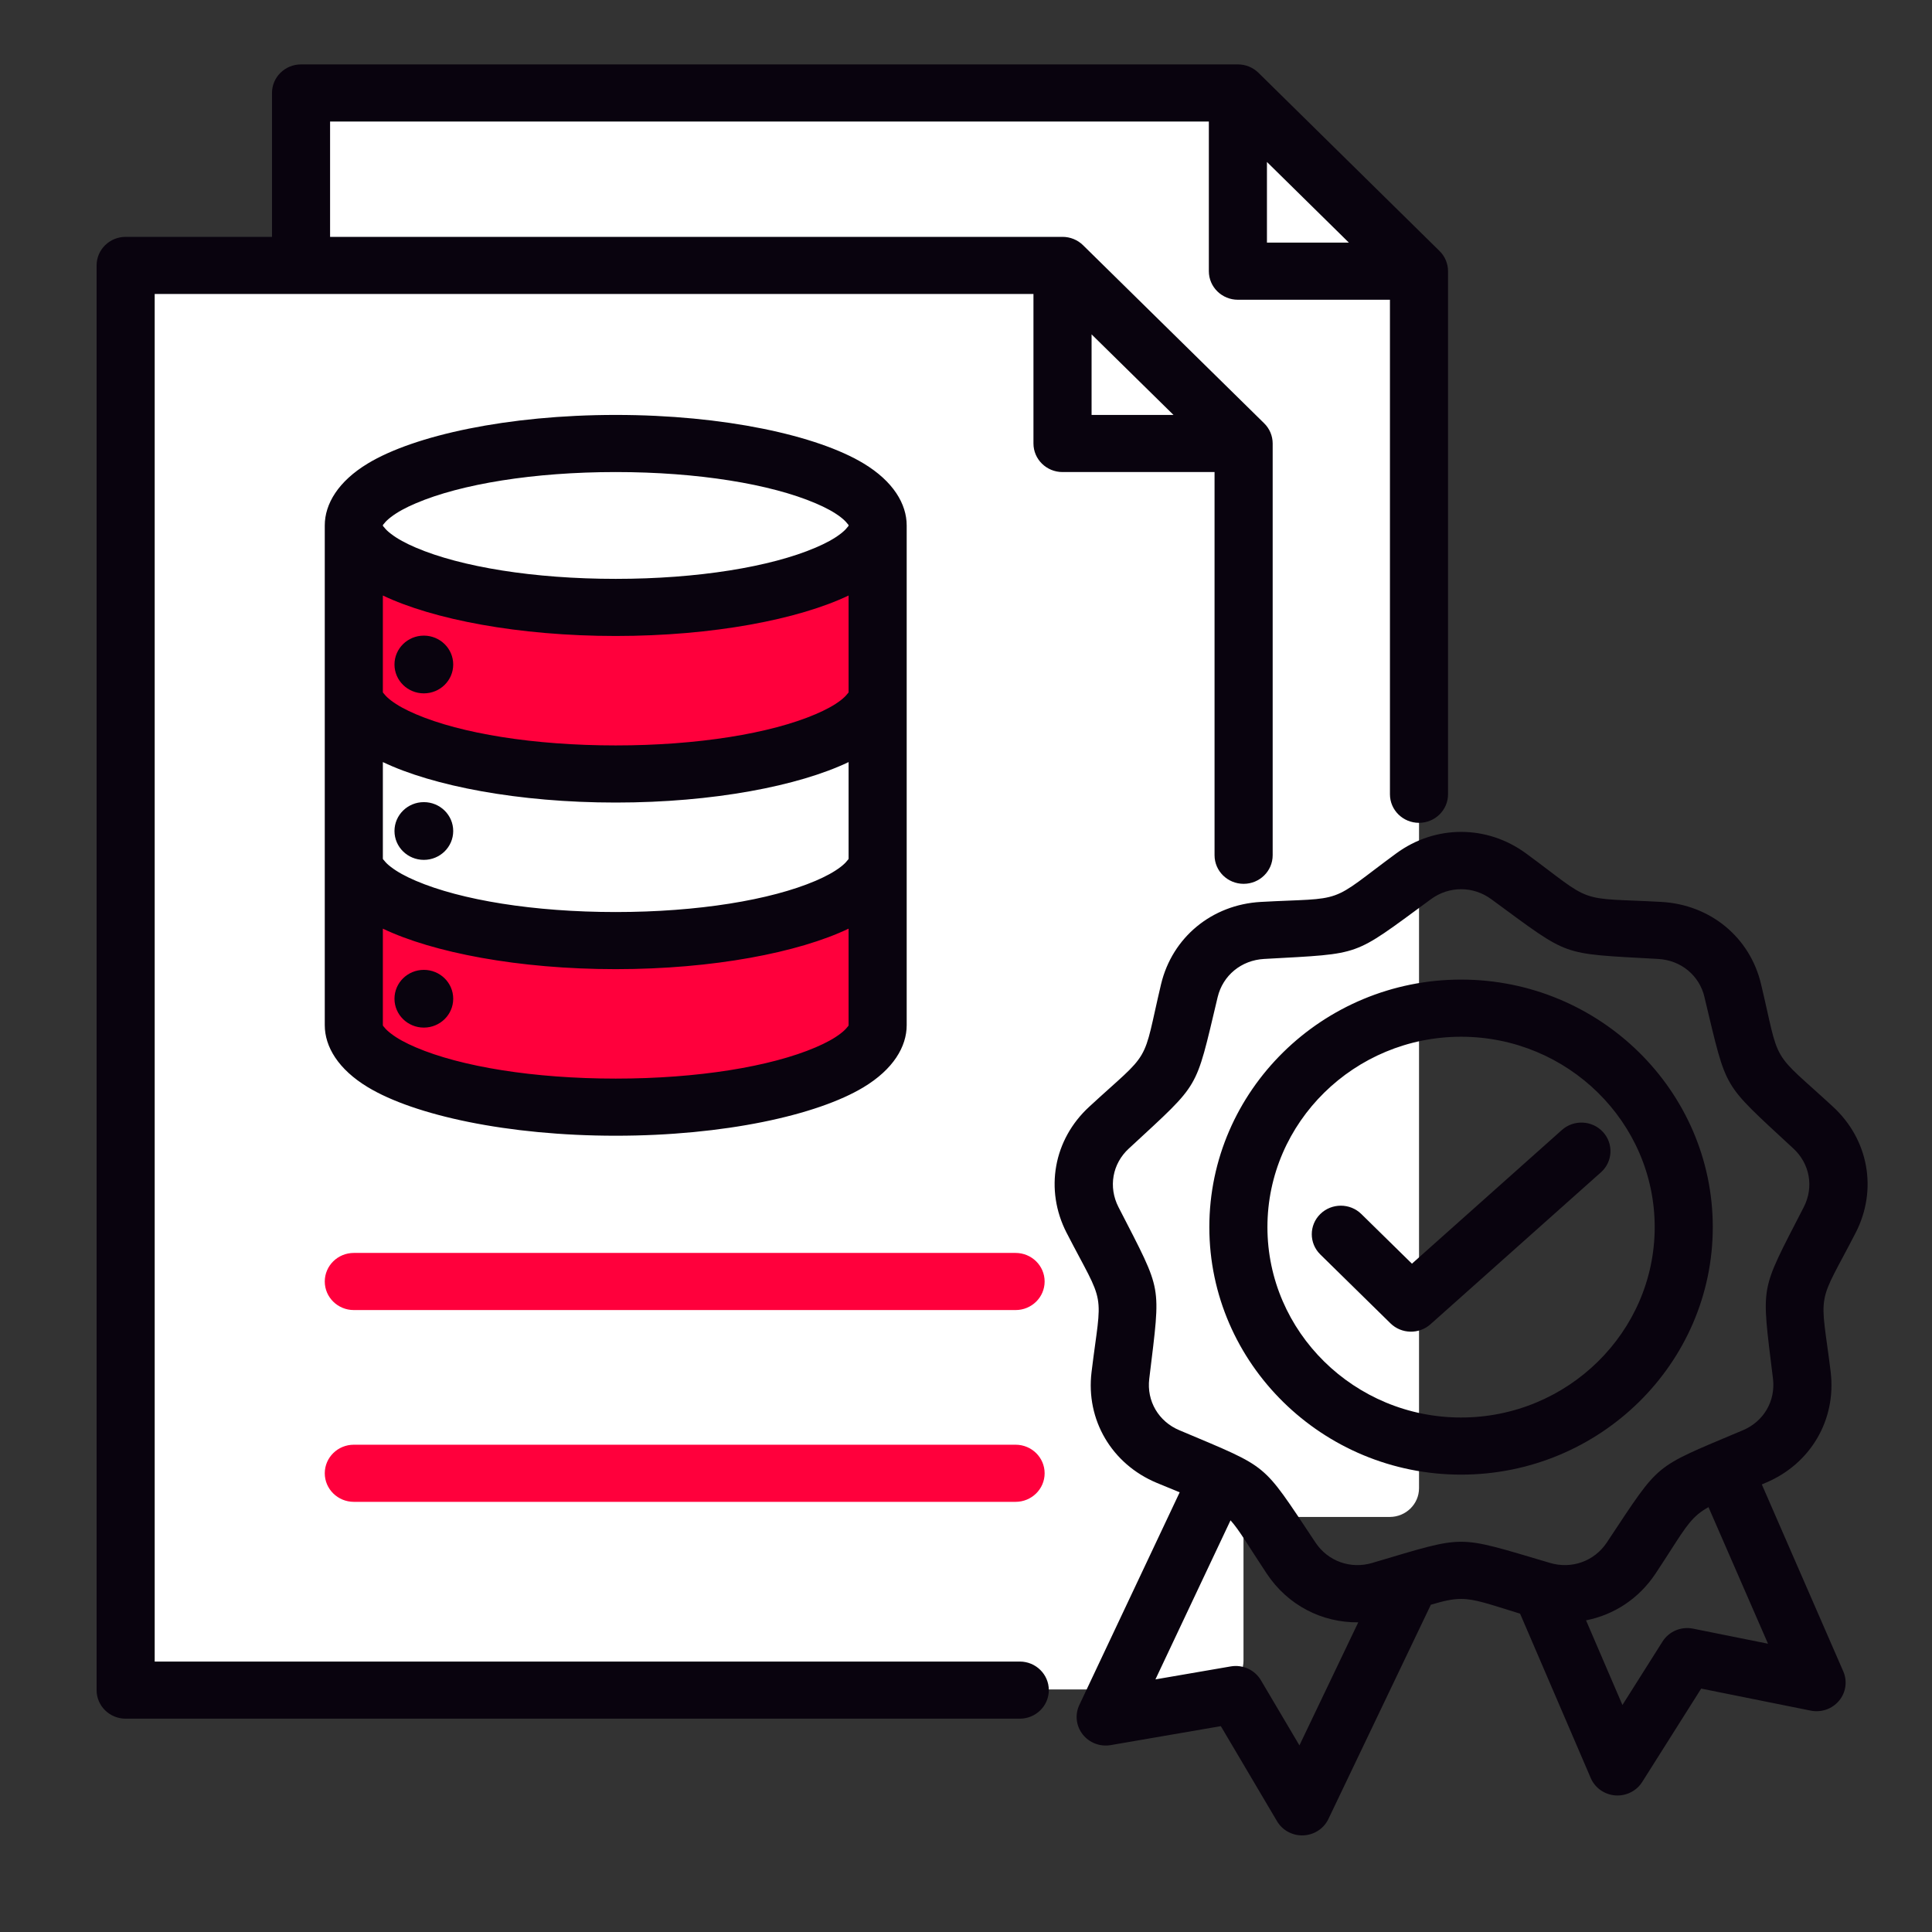 <svg width="60" height="60" viewBox="0 0 60 60" fill="none" xmlns="http://www.w3.org/2000/svg">
<rect x="0" y="0" width="60" height="60" fill="#333333" stroke="none"/>
<path fill-rule="evenodd" clip-rule="evenodd" d="M10.219 2.814H38.06C38.311 2.814 38.526 2.902 38.704 3.075L43.804 8.089C43.98 8.265 44.069 8.476 44.069 8.723V46.219C44.069 46.708 43.661 47.11 43.16 47.11H10.219C9.72 47.11 9.312 46.708 9.312 46.219V3.708C9.312 3.216 9.72 2.814 10.219 2.814Z" fill="white"/>
<path fill-rule="evenodd" clip-rule="evenodd" d="M38.436 2.894C38.534 2.935 38.621 2.996 38.704 3.075L43.804 8.09C43.884 8.169 43.947 8.257 43.989 8.351H38.892C38.642 8.351 38.436 8.151 38.436 7.905V2.894Z" fill="white"/>
<path fill-rule="evenodd" clip-rule="evenodd" d="M4.77 8.174H32.611C32.862 8.174 33.077 8.259 33.253 8.435L38.352 13.45C38.528 13.623 38.618 13.834 38.618 14.08V51.576C38.618 52.069 38.209 52.467 37.711 52.467H4.77C4.269 52.467 3.86 52.069 3.86 51.576V9.066C3.86 8.573 4.269 8.174 4.77 8.174Z" fill="white"/>
<path fill-rule="evenodd" clip-rule="evenodd" d="M4.77 8.174H6.896V52.467H4.77C4.269 52.467 3.86 52.069 3.86 51.576V9.066C3.86 8.573 4.269 8.174 4.77 8.174Z" fill="white"/>
<path fill-rule="evenodd" clip-rule="evenodd" d="M32.988 8.25C33.083 8.295 33.173 8.356 33.253 8.435L38.353 13.45C38.433 13.529 38.496 13.617 38.541 13.711H33.441C33.19 13.711 32.988 13.508 32.988 13.265V8.25Z" fill="white"/>
<path fill-rule="evenodd" clip-rule="evenodd" d="M45.335 31.384C45.52 31.384 45.702 31.391 45.884 31.405C42.347 31.681 39.563 34.59 39.563 38.138C39.563 41.685 42.347 44.594 45.884 44.87C45.702 44.884 45.52 44.891 45.335 44.891C41.541 44.891 38.466 41.867 38.466 38.138C38.466 34.408 41.541 31.384 45.335 31.384Z" fill="white"/>
<path fill-rule="evenodd" clip-rule="evenodd" d="M19.08 24.011C23.721 24.011 27.482 22.837 27.482 21.386V16.037C27.482 17.494 23.721 18.667 19.08 18.667C15.867 18.667 13.075 18.107 11.664 17.273C11.344 17.09 11.099 16.891 10.934 16.681C10.768 16.477 10.678 16.262 10.678 16.037V21.386C10.678 21.433 10.683 21.48 10.689 21.527C10.928 22.91 14.594 24.011 19.08 24.011Z" fill="#FF003C"/>
<path fill-rule="evenodd" clip-rule="evenodd" d="M19.08 29.36C14.439 29.36 10.678 28.181 10.678 26.73V32.074C10.678 33.525 14.439 34.703 19.08 34.703C23.721 34.703 27.482 33.525 27.482 32.074V26.73C27.482 28.181 23.721 29.36 19.08 29.36Z" fill="#FF003C"/>
<path fill-rule="evenodd" clip-rule="evenodd" d="M10.086 16.318C10.086 15.65 10.505 14.948 11.424 14.393C12.868 13.521 15.769 12.886 19.122 12.886C22.476 12.886 25.377 13.521 26.82 14.393C27.74 14.948 28.158 15.65 28.158 16.318V31.838C28.158 32.507 27.74 33.209 26.82 33.764C25.377 34.636 22.476 35.271 19.122 35.271C15.769 35.271 12.868 34.636 11.424 33.764C10.505 33.209 10.086 32.507 10.086 31.838V16.318ZM26.354 16.318C26.354 16.295 26.33 16.281 26.314 16.259C26.262 16.19 26.191 16.126 26.108 16.061C25.906 15.905 25.641 15.762 25.327 15.629C23.929 15.032 21.669 14.66 19.122 14.66C16.575 14.66 14.315 15.032 12.917 15.629C12.603 15.762 12.338 15.905 12.137 16.061C12.053 16.126 11.982 16.19 11.93 16.259C11.914 16.281 11.89 16.295 11.89 16.318C11.89 16.341 11.914 16.356 11.931 16.377C11.982 16.446 12.053 16.511 12.137 16.575C12.338 16.732 12.603 16.874 12.917 17.008C14.315 17.605 16.575 17.977 19.122 17.977C21.669 17.977 23.929 17.605 25.327 17.008C25.641 16.874 25.906 16.732 26.108 16.575C26.191 16.511 26.262 16.446 26.314 16.377C26.33 16.356 26.354 16.341 26.354 16.318ZM26.354 21.492V18.494C24.803 19.234 22.146 19.751 19.122 19.751C16.098 19.751 13.442 19.234 11.89 18.494V21.492C11.89 21.515 11.914 21.529 11.93 21.551C11.982 21.62 12.053 21.684 12.137 21.749C12.338 21.905 12.603 22.047 12.917 22.181C14.315 22.779 16.575 23.15 19.122 23.15C21.669 23.15 23.929 22.779 25.327 22.181C25.641 22.047 25.906 21.905 26.108 21.749C26.191 21.684 26.262 21.62 26.314 21.551C26.33 21.529 26.354 21.515 26.354 21.492ZM26.354 26.665V23.667C24.803 24.408 22.146 24.924 19.122 24.924C16.098 24.924 13.442 24.408 11.89 23.667V26.665C11.89 26.688 11.914 26.703 11.931 26.724C11.982 26.793 12.053 26.858 12.137 26.922C12.338 27.078 12.603 27.221 12.917 27.355C14.315 27.952 16.575 28.324 19.122 28.324C21.669 28.324 23.929 27.952 25.327 27.355C25.641 27.221 25.906 27.078 26.108 26.922C26.191 26.858 26.262 26.793 26.314 26.724C26.33 26.703 26.354 26.688 26.354 26.665ZM11.89 28.84V31.838C11.89 31.861 11.914 31.876 11.93 31.898C11.982 31.966 12.053 32.031 12.137 32.095C12.338 32.252 12.603 32.394 12.917 32.528C14.315 33.125 16.575 33.497 19.122 33.497C21.669 33.497 23.929 33.125 25.327 32.528C25.641 32.394 25.906 32.252 26.108 32.095C26.191 32.031 26.262 31.966 26.314 31.898C26.33 31.876 26.354 31.861 26.354 31.838V28.84C24.803 29.581 22.146 30.098 19.122 30.098C16.098 30.098 13.442 29.581 11.89 28.84ZM13.163 19.74C13.666 19.74 14.075 20.142 14.075 20.637C14.075 21.132 13.666 21.533 13.163 21.533C12.659 21.533 12.251 21.132 12.251 20.637C12.251 20.142 12.659 19.74 13.163 19.74ZM13.163 24.911C13.666 24.911 14.075 25.312 14.075 25.808C14.075 26.303 13.666 26.704 13.163 26.704C12.659 26.704 12.251 26.303 12.251 25.808C12.251 25.312 12.659 24.911 13.163 24.911ZM13.163 30.12C13.666 30.12 14.075 30.521 14.075 31.017C14.075 31.512 13.666 31.913 13.163 31.913C12.659 31.913 12.251 31.512 12.251 31.017C12.251 30.521 12.659 30.12 13.163 30.12ZM32.095 9.13H4.804V51.601H31.67C32.168 51.601 32.572 51.999 32.572 52.488C32.572 52.978 32.168 53.375 31.67 53.375H3.902C3.404 53.375 3 52.978 3 52.488V8.243C3 7.753 3.404 7.356 3.902 7.356H8.447V2.887C8.447 2.397 8.85 2 9.349 2H38.444C38.683 2 38.913 2.094 39.082 2.26L44.706 7.795C44.875 7.961 44.97 8.187 44.97 8.422V24.667C44.97 25.157 44.566 25.554 44.068 25.554C43.57 25.554 43.166 25.157 43.166 24.667V9.309H38.444C37.946 9.309 37.542 8.912 37.542 8.422V3.774H10.251V7.356H32.997C33.237 7.356 33.466 7.449 33.635 7.615L39.26 13.146C39.429 13.312 39.524 13.537 39.524 13.773V26.561C39.524 27.051 39.12 27.448 38.622 27.448C38.124 27.448 37.719 27.051 37.719 26.561V14.66H32.997C32.499 14.66 32.095 14.263 32.095 13.773V9.13ZM36.444 12.886L33.9 10.384V12.886H36.444ZM41.891 7.535C41.114 6.77 40.124 5.795 39.346 5.03V7.535H41.891ZM36.636 46.345C36.429 46.261 36.193 46.165 35.922 46.051C34.524 45.466 33.718 44.095 33.899 42.611C34.053 41.34 34.179 40.828 34.093 40.347C34.007 39.865 33.711 39.427 33.124 38.285L33.123 38.284C32.439 36.948 32.717 35.39 33.828 34.37C34.776 33.494 35.206 33.181 35.454 32.757C35.702 32.334 35.762 31.811 36.058 30.564C36.406 29.109 37.638 28.094 39.157 28.01C40.456 27.938 40.991 27.97 41.458 27.803C41.925 27.636 42.313 27.273 43.356 26.507C44.574 25.611 46.179 25.611 47.397 26.507C48.44 27.273 48.828 27.636 49.295 27.803C49.763 27.97 50.297 27.938 51.596 28.01C53.116 28.094 54.348 29.109 54.691 30.564C54.989 31.81 55.05 32.333 55.298 32.757C55.547 33.18 55.977 33.494 56.925 34.37C58.032 35.389 58.315 36.948 57.63 38.284L57.629 38.285C57.042 39.427 56.745 39.866 56.659 40.347C56.572 40.828 56.698 41.34 56.854 42.61L56.854 42.613C57.03 44.097 56.229 45.466 54.831 46.051C54.791 46.068 54.753 46.084 54.715 46.1L57.245 51.907C57.377 52.211 57.327 52.561 57.114 52.817C56.902 53.073 56.563 53.191 56.234 53.125L52.832 52.441L51 55.341C50.822 55.623 50.499 55.783 50.163 55.758C49.827 55.732 49.533 55.524 49.402 55.219L47.208 50.114C46.25 49.82 45.815 49.656 45.375 49.656C45.102 49.656 44.831 49.719 44.436 49.837L41.255 56.49C41.113 56.789 40.813 56.985 40.478 56.999C40.143 57.014 39.827 56.844 39.659 56.559L37.914 53.607L34.494 54.196C34.163 54.253 33.827 54.124 33.623 53.862C33.418 53.6 33.378 53.248 33.52 52.949L36.636 46.345ZM53.059 46.806C52.939 46.872 52.835 46.94 52.74 47.019C52.359 47.334 52.121 47.805 51.409 48.877L51.408 48.878C50.894 49.65 50.118 50.153 49.256 50.321C49.746 51.461 50.386 52.95 50.386 52.95L51.631 50.98C51.83 50.664 52.208 50.505 52.578 50.579L54.907 51.047L53.059 46.806ZM42.182 50.383C41.054 50.396 39.993 49.851 39.345 48.878C38.765 48.006 38.499 47.531 38.215 47.215L35.883 52.155L38.223 51.752C38.595 51.688 38.968 51.859 39.158 52.18L40.355 54.204L42.182 50.383ZM46.316 27.927C45.75 27.511 45.003 27.511 44.437 27.927C43.157 28.868 42.648 29.265 42.075 29.47C41.502 29.675 40.853 29.693 39.258 29.781C38.551 29.82 37.977 30.291 37.815 30.968C37.452 32.498 37.322 33.123 37.017 33.643C36.713 34.163 36.227 34.587 35.063 35.664L35.06 35.666C34.543 36.14 34.417 36.864 34.734 37.485C35.455 38.887 35.764 39.449 35.87 40.039C35.975 40.63 35.88 41.262 35.691 42.821C35.607 43.51 35.98 44.148 36.63 44.419L36.633 44.42C38.101 45.039 38.705 45.274 39.172 45.66C39.639 46.046 39.98 46.591 40.855 47.907C41.241 48.486 41.943 48.739 42.621 48.537L42.622 48.536C44.15 48.083 44.765 47.881 45.375 47.881C45.985 47.881 46.602 48.083 48.131 48.536L48.133 48.537C48.809 48.739 49.513 48.486 49.899 47.907C50.772 46.591 51.112 46.046 51.58 45.66C52.047 45.274 52.652 45.039 54.121 44.42L54.124 44.419C54.774 44.147 55.144 43.51 55.062 42.82C54.871 41.261 54.776 40.629 54.882 40.039C54.988 39.448 55.298 38.886 56.019 37.485C56.337 36.864 56.206 36.139 55.692 35.665L55.69 35.664C54.527 34.587 54.041 34.163 53.736 33.644C53.431 33.124 53.3 32.498 52.934 30.969L52.934 30.965C52.775 30.29 52.201 29.82 51.495 29.781C49.901 29.693 49.252 29.675 48.678 29.47C48.105 29.265 47.596 28.868 46.316 27.927ZM45.375 45.796C41.07 45.796 37.557 42.342 37.557 38.109C37.557 33.877 41.07 30.422 45.375 30.422C49.684 30.422 53.192 33.877 53.192 38.109C53.192 42.342 49.684 45.796 45.375 45.796ZM45.375 44.022C48.689 44.022 51.388 41.365 51.388 38.109C51.388 34.853 48.689 32.197 45.375 32.197C42.064 32.197 39.361 34.853 39.361 38.109C39.361 41.365 42.064 44.022 45.375 44.022ZM41.003 38.958C40.651 38.612 40.65 38.05 41.002 37.704C41.354 37.357 41.926 37.357 42.278 37.703L43.849 39.245L48.507 35.092C48.876 34.764 49.447 34.791 49.781 35.154C50.115 35.516 50.088 36.078 49.719 36.407L44.425 41.126C44.069 41.444 43.522 41.431 43.182 41.097L41.003 38.958Z" fill="#09030E"/>
<path d="M10.086 39.798C10.086 40.288 10.49 40.685 10.988 40.685H31.54C32.038 40.685 32.442 40.288 32.442 39.798C32.442 39.309 32.038 38.911 31.54 38.911H10.988C10.49 38.911 10.086 39.309 10.086 39.798Z" fill="#FF003C"/>
<path d="M10.086 45.754C10.086 46.243 10.49 46.641 10.988 46.641H31.54C32.038 46.641 32.442 46.243 32.442 45.754C32.442 45.264 32.038 44.867 31.54 44.867H10.988C10.49 44.867 10.086 45.264 10.086 45.754Z" fill="#FF003C"/>
</svg>
